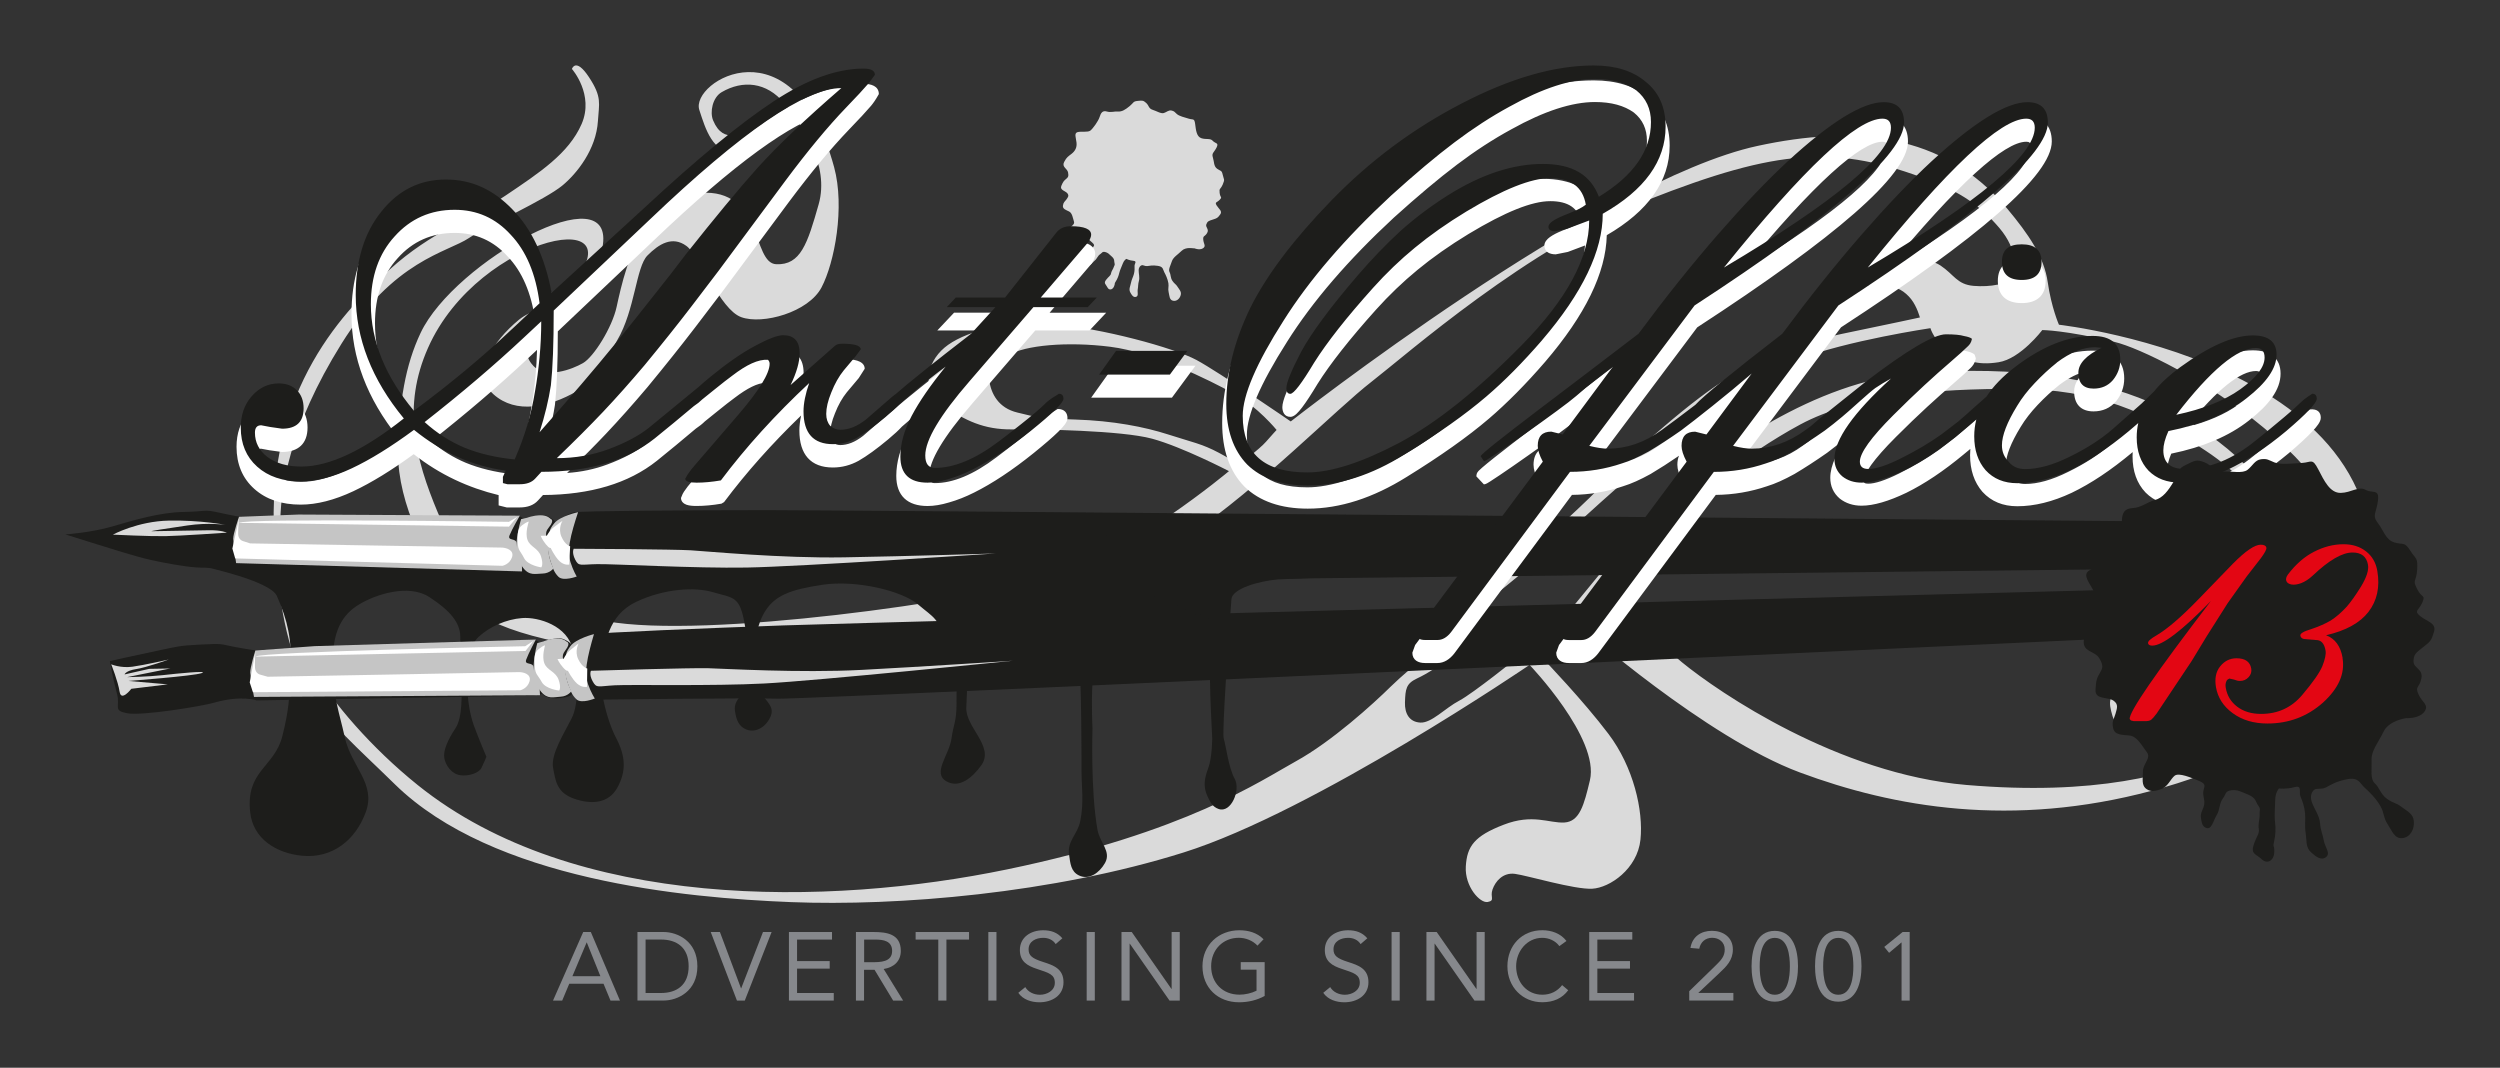 <svg xmlns="http://www.w3.org/2000/svg" viewBox="0 0 541.49 231.27"><rect x="0" y="0" width="541.49" height="231.27" fill="#333333" stroke="none"/><defs><style>      .cls-1, .cls-2, .cls-3, .cls-4, .cls-5 {        fill-rule: evenodd;      }      .cls-1, .cls-6 {        fill: #1d1d1b;      }      .cls-2, .cls-7 {        fill: #fff;      }      .cls-3 {        fill: #e30613;      }      .cls-8 {        fill: #86888c;      }      .cls-4 {        fill: #dadada;      }      .cls-5 {        fill: #c5c5c5;      }    </style></defs><g><g id="Logo"><g><g><g><path class="cls-4" d="M354.06,130.56s2.26,6.35,10.26,12.9c8,6.54,33.87,24.21,61.61,26.56,27.74,2.35,44.25-2.12,56.23-7.29,11.98-5.18,23.18-15.72,27.16-31.41,7.37-29.07-40.62-54.71-51.33-57.27-10.7-2.55-15.64-2.56-15.64-2.56,0,0-4.71,6.23-9.47,6.97-4.75.74-6.98-.33-10.44-2.32-3.47-1.99-4.32-5.06-4.32-5.06,0,0-18.09,2.68-28.69,6.79-10.6,4.11-18.62,10.03-27.39,17.49-10.83,9.21-21.39,18.9-26.62,23.72-5.23,4.82-14.72,12.28-14.72,12.28l12.27,9.68s24.13-30.61,31.48-36.48c7.35-5.87,28.14-22.08,50.58-23.75,22.44-1.67,38.45,1.15,50.47,6.24,12.03,5.1,23.49,13.64,29.13,25.1,5.64,11.46,5.43,21.55-1.93,32.02-7.36,10.46-17.92,15.36-24.16,14.95-6.25-.41-10.08-.95-10.98-4.02s-.99-4.74,2.3-6.1c3.29-1.36,15.14-8.94,16.73-10.71,1.59-1.76,2.1-.41,2.38-4.47.28-4.07.18-5.99-1.25-5.91-1.43.07-5.32-.66-5.32-.66,0,0-1.06-1.42,1.1-1.54,2.17-.11,6.56.69,7.69,4.44,1.14,3.75.22,8.88-2.99,11.67-3.21,2.79-6.6,6.03-4.16,7.38,2.44,1.35,12.8-1.81,15.49-6.05,2.69-4.24,8.54-12.2,5.18-20.92-3.37-8.71-4.2-16.08-16.9-24.56-12.69-8.47-23.97-13.41-41.26-13.45-17.29-.03-34.71,1.32-46.63,7.73-11.92,6.41-25.52,17.39-29.59,21.71-4.07,4.31-7.97,8.12-7.81,11.23.16,3.11,1.53,5.65,1.53,5.65ZM276.51,93.13s-4.12-5.07-9.31-7.91c-5.19-2.84-17.31-8.93-26.71-10.11-9.4-1.19-18.51-.31-22.01,1.8-3.49,2.11-4.66,2.22-4.25,5.31.41,3.09,2.05,6.17,6.15,7.14,4.1.97,4.32,1.25,12.53,1.51,8.21.26,15,1.59,20.13,3.24,5.13,1.66,7.27,1.99,10.98,3.97,3.71,1.98,4.24,2.69,4.24,2.69,0,0,4.61-3.55,5.96-5.1,1.35-1.55,2.28-2.54,2.28-2.54ZM328.98,142.2s-1.48-.86-2.81-2.72c-1.33-1.86-4.22-3.14-4.22-3.14,0,0-4.23,2.15-6.95,4.91-2.72,2.76-5.74,4.6-8.1,5.71-2.36,1.11-2.5,2.3-2.59,5.18-.08,2.36.92,4.25,3.34,4.37,2.43.12,5.37-3.15,8.4-4.74,3.03-1.59,12.93-9.57,12.93-9.57ZM123.86,14.97s.8-2.66,3.7,1.73c2.9,4.39,2.17,5.71,1.95,9.48-.37,6.2-4.58,11.41-7.65,13.96-3.8,3.17-16.31,8.74-20.28,11.41-4.63,3.11-16.31,4.76-27.61,22.89-11.3,18.13-13.46,31.68-13.25,40.31.21,8.64,3.37,23.79,7.33,30.54,3.96,6.76,12.28,16.6,22.44,24.76,33.9,27.23,88.92,26.27,127.63,18.26,38.71-8.01,54.87-19.18,62.6-23.44,7.73-4.26,16.69-12.39,20.54-16.19,3.85-3.81,16.51-14.06,16.51-14.06l-1.52-1.6s24.06-20.72,31.59-28.78c7.53-8.05,21.96-20.32,27.84-23.05,5.88-2.73,12.4-6.63,23.3-8.88,10.9-2.25,16.86-3.55,16.86-3.55,0,0-.62-2.34-1.89-3.96-1.27-1.61-3.27-2.99-5.42-2.63-2.16.36-3.55,1.17-4.67,2.42-1.12,1.24-1.84,1.58-1.65.58.2-1,.44-1.01.44-1.01,0,0,.91-4.35,5.16-6.25,4.25-1.9,9.51-2.38,12.48-.41,2.97,1.97,3.57,4.11,7.19,4.42,3.62.3,7.44-.39,8.3-1.87.86-1.48,1.37-5.85-2.73-10.68-4.11-4.82-8.34-7.68-14.91-10.23-20.34-7.89-33.01-6.94-61.2,4.15-26.01,10.23-52.27,33.51-59.87,39.39s-24.2,22.86-39.51,33.25c-15.31,10.39-20.97,12.61-39.12,18.85-18.15,6.24-56.31,9.62-79.27,7.02-22.96-2.6-34.21-6.11-40.29-12.76-6.08-6.65-12.82-20.18-12.64-31.01.17-10.83,1.56-18.96,4.87-25.94,7.32-15.49,42.67-34.97,39.35-18.37-1.75,8.78-11.82,16.68-13.66,18.45-1.83,1.78-4.08,4.07-1.31,7.03,2.77,2.97,8.44.79,10.79-.56,2.35-1.36,6.31-7.74,7.27-12.14.96-4.4,2.71-12.35,6.33-16.88,3.61-4.54,7.73-7.52,11.79-7.83,13.61-1.04,11.16,15.22,16.46,15.44,5.3.22,6.77-4.47,9.19-12.99,2.42-8.52-3.6-17.24-7.45-21.88-3.85-4.64-9.03-5.05-13.56-2.4-1.97,1.15-2.61,4.29-1.85,6.12,2.27,5.48,6.34,2.29,9.3,3.12,2.96.83.63,3.53-4.4,3.79-5.02.26-6.54-5.05-7.89-9.17-2.03-6.19,20.46-19.82,29.2,12.4,2.35,8.65.1,20.64-2.73,26.03-2.83,5.39-12.76,8.13-17.4,6.44-4.64-1.69-8.85-13.22-11.88-15.43-3.03-2.21-5.93-.44-8.42,2.07-2.49,2.5-2.69,11.83-6.56,18.38-2.79,4.73-4.01,8.28-8.76,11.03-6.08,3.52-13.18,4.99-18,.69-4.82-4.29-.26-11.42,5.43-16.14,2.91-2.42,6.71-2.4,9.84-5.73,18.69-19.96-18.38-13.31-29.49,11.8-5.64,12.74-2.79,23.91,2.13,35.66,4.91,11.75,14.96,19.62,36.51,23.53,21.55,3.91,79.21-4.4,96.24-9.39,17.03-4.99,38.61-23.12,38.61-23.12,0,0-10.11-5.25-16.67-7.03-6.56-1.78-24.36-2.08-30.34-2.01-5.98.07-10.18-1.89-14.94-5.24-4.77-3.35-3.59-9.15.33-12.46,3.93-3.32,12.88-5.96,23.5-5.09,10.62.88,26.15,5.1,31.09,7.76,4.93,2.66,20.41,13.31,20.41,13.31,0,0,66.62-52.25,101.16-59.69,20.59-4.44,40.15-3.05,54.08,13.66,4.52,5.42,7.94,10.36,8.72,15.85.78,5.49,2.43,9.23,2.43,9.23,0,0,83.99,9.41,64.91,67.12-3.8,11.49-14.46,25.71-44.76,33.81-30.3,8.11-55.93,3.62-76.28-3.96-20.35-7.58-47.45-31.55-47.45-31.55l-7.77,7.33s8.36,8.7,13.78,15.88c5.42,7.17,7.59,16.6,6.93,22.9-.66,6.31-6.62,10.43-10.46,10.63-3.84.2-14.08-2.87-16.72-3.22-2.64-.35-4.26,1.66-4.86,3.37-.6,1.71.62,2.39-1.04,2.72-1.66.33-5.01-3.34-4.75-7.7.26-4.36,1.83-6.57,8.17-9.02,6.34-2.46,9.81-.32,13.16-.49,3.35-.18,4.29-3.86,5.55-9.14,2.16-9.11-13.07-25-13.07-25,0,0-46.6,31.74-74.94,40.63-28.33,8.9-61.96,11.66-85.03,10.75-23.07-.92-64.63-4.75-85.84-25.56-16.4-16.09-23.86-19.84-26.04-52.83-2.18-32.99,16.03-50.54,24.99-58.66,8.96-8.13,17.65-11,25.05-15.98,7.4-4.98,13.7-9.12,16.48-15.49,2.78-6.37-2.06-11.9-2.06-11.9Z"></path><path class="cls-1" d="M105.34,163.88s-1.61-3.77-2.69-6.7c-1.08-2.93-1.61-7.21-1.35-10.17.27-2.96.03-6.97,2.43-9.13,2.39-2.16,5.86-3.74,9.36-4.01,3.5-.27,9.93,1.62,11.01,6.97,1.08,5.35,1.35,11.48-.27,14.72s-4.58,7.81-4.04,10.74c.54,2.93.84,5.39,4.58,6.7,3.74,1.31,7.48,1.04,9.36-2.42,1.89-3.47,1.85-6.67-.27-10.71-2.12-4.04-4.01-11.82-3.2-16.1.81-4.28,1.35-10.47,7.51-13.4,6.16-2.93,12.77-3.24,16.6-2.12,4.62,1.35,5.89.77,6.97,7.21,1.08,6.43,2.08,7.7.81,12.36-.7,2.57-3.36,3.52-2.96,6.16.27,1.81.74,3.32,2.43,4.01,2.21.9,4.49-.74,5.35-2.96.95-2.45-1.99-3.63-2.69-6.16-1.71-6.16-.81-12.83,1.35-16.33,2.15-3.5,5.35-4.82,12.59-5.89,7.24-1.08,17.17,1.31,20.64,4.28,3.47,2.96,4.28,2.69,6.43,8.86,2.16,6.16,1.89,8.59,1.89,12.59s-.69,4.58-1.08,7.51c-.48,3.64-4.28,7.57-1.08,9.36,2.81,1.57,5.62-.86,7.51-3.47,2.97-4.11-3.5-8.29-3.23-12.59.27-4.31-.2-12.51,4.88-15.17,5.09-2.66,10.74-3.17,13.67-1.04,2.93,2.12,5.32-.18,5.86,5.47.54,5.66.54,21.48.54,24.68s.56,6.61-.27,10.71c-.59,2.92-2.85,4.29-2.43,7.24.28,1.94.39,3.7,2.16,4.54,2.19,1.05,4.42-.58,5.62-2.69,1.43-2.5-1.11-4.37-1.62-7.21-1.52-8.45-1.08-21.99-1.08-21.99,0,0-1.05-18.52,2.96-21.18,4.01-2.66,12.34-4,17.43,1.09,5.08,5.09,5.06,6.72,5.06,9.92s.48,12.36.48,12.36c0,0-.02,4.2-.83,6.36-.81,2.16-1.23,4.02-.19,6.2.61,1.28,1.06,2.26,2.4,2.74,2.72.97,4.81-4.12,3.5-6.51-1.32-2.39-1.85-6.9-2.39-8.79-.54-1.89,2.53-41.82,2.53-41.82,0,0-.12-2.13-16.45-5.09-16.33-2.96-202.9,6.4-202.9,6.4l-4.2,3.3s14.44,3.05,15.93,6.36c2.34,5.22,3.3,9.64,3.03,15.8-.27,6.16-.43,9.06-1.85,14.63-1.72,6.75-7.96,7.37-6.95,16.46.63,5.68,5.56,8.84,11.25,9.39,6.5.63,11.57-3.35,13.8-9.49,2.23-6.16-3.14-9.76-4.56-16.16-1.31-5.93-2.3-7.59-2.57-15.36-.27-7.78,2.16-11.28,5.63-13.4,3.47-2.12,10.68-4.58,15.25-1.62,4.58,2.96,6.7,5.62,6.7,8.59s.27,8.08.27,10.2.3,7.21-1.31,9.63c-1.62,2.43-2.69,4.82-2.42,6.43.27,1.62,1.58,3.47,3.47,3.74,1.88.27,4.04-.51,4.58-1.58.54-1.08,1.08-2.43,1.08-2.43Z"></path><g><g><g><path class="cls-1" d="M14.17,115.75s5.56-.37,10.26-1.75c4.7-1.39,10.28-3.02,15.26-3.11,4.99-.09,4.41-.61,7.57.1,3.16.71,4.78.95,4.78.95l60.28-.24,1.32.74s3.35-1.4,4.98-.62c1.63.78,1.87,1.58,1.87,1.58,0,0,2.07-2.15,3.91-2.45,1.84-.3,25.57-.45,41.88-.46,16.32-.01,338.62,2.76,338.62,2.76,0,0,6.6-.08,7.68,2.25,1.08,2.32.06,5.76-2.54,6.34-2.6.58-4.97.9-4.97.9,0,0-334.01,3.99-340.36,3.56-6.34-.43-39.26-1.16-39.26-1.16,0,0-3.99.38-4.77-.69l-.79-1.06s.78.83-2.36,1.12c-3.14.28-3.97-1.01-3.97-1.01l-1.84.3-60.03-1.06s-6.29.38-9.21.16c-2.92-.22-6.89-.96-10.05-1.67-3.16-.71-8.72-2.5-12.7-3.73-3.98-1.24-5.56-1.74-5.56-1.74Z"></path><path class="cls-5" d="M125.21,110.93s-.98,2.9-1.48,5.02c-.5,2.12-.74,3.97-.17,5.8.57,1.83,1.36,3.12,1.36,3.12,0,0-2.9,1.09-3.95.07-1.05-1.02-1.35-2.32-1.35-2.32,0,0-1.4-3.39-.9-5.51.5-2.12,0-2.07,1.28-3.71,1.28-1.64,5.22-2.47,5.22-2.47Z"></path><path class="cls-5" d="M112.87,112.45s-.76,2.35-.99,5.01c-.22,2.65.02,3.69,1.4,5.5,1.38,1.82,2.67,1.3,4.24,1.27,1.57-.03,2.36-1.12,2.36-1.12,0,0-1.11-2.05-1.15-4.43-.04-2.38-1.13-2.9.19-4.5,1.32-1.6.31-1.81.31-1.81,0,0-.63-.79-2.2-.77-1.57.03-2.87.55-2.87.55l-1.3.29Z"></path><path class="cls-5" d="M51.77,111.94s-1.28,3.67-1.26,4.74c.02,1.08.63,5.29.63,5.29l61.93,1.8-.03-1.57s-1.13-3.17-1.15-4.47c-.02-1.31-2.04-.47-1.53-1.78.52-1.31,2.23-4.26,2.23-4.26l-47.92-.24-12.89.49Z"></path><path class="cls-2" d="M54.22,117.7s53.23.91,54.27.9c1.04-.02,2.93.49,2.42,2.07-.51,1.58-2.08,1.88-2.08,1.88l-57.89-1.6-.61-2.14,1.46-6.59s-.23,2.12-.21,3.42c.02,1.3,1.06,1.56,1.06,1.56l1.58.51Z"></path><path class="cls-2" d="M110.25,114.07l-58.45-.82c.75-1.05,58.43-.22,58.43-.22l1.82-1.11-1.8,2.14Z"></path><path class="cls-2" d="M121.82,112.83s-1.01,1.59-.21,3.42c.8,1.83,1.88,2.08,1.88,2.08l-.2,3.96s-1.07.25-2.13-.77c-1.05-1.02-1.89-2.85-1.89-2.85,0,0-.23.23-1.05-.79-.82-1.02-1.11-1.83-1.11-1.83l1.34-.02s.52-1.08,1.54-1.87c1.02-.79,1.82-1.34,1.82-1.34Z"></path><path class="cls-4" d="M124.27,118.86c1.08-.02,21.89.12,25.31.33,3.42.21,19.81,1.76,33.2,1.53,13.4-.23,32.89-.84,32.89-.84,0,0-42.61,2.86-53.93,3.05s-28.7-.8-32.38-.74c-3.68.06-3.98.57-4.78-.99-.79-1.56-.31-2.34-.31-2.34Z"></path><path class="cls-2" d="M114.53,113s-.84,2.36-.28,3.92c.56,1.56,2.37,1.8,2.94,3.63.57,1.83.04,2.34.04,2.34,0,0-2.93-.41-3.72-2.01-.8-1.6-1.33-1.59-1.37-3.43-.03-1.84-.09-2.92.97-3.7,1.06-.79,1.41-.76,1.41-.76Z"></path></g><path class="cls-4" d="M24.43,115.81s5.4-2.93,12.19-3.05c6.79-.12,12.19.91,12.19.91,0,0-3.67-.53-8.21.14-4.54.67-8.56,1.27-7.67,1.25.89-.01,9.4-.16,12.24-.21,2.84-.05,3.97.52,3.97.52,0,0-9.99.7-13.35.76-3.36.06-11.35-.33-11.35-.33Z"></path></g><g><g><path class="cls-1" d="M23.79,143.19s5.8-1.32,10.6-2.31c4.36-.9,4.21-1.02,9.2-1.28,4.98-.26,3.99-.08,7.18.51,3.18.6,4.81.79,4.81.79l60.23-2.35,1.34.7s3.3-1.52,4.96-.8c1.65.72,1.93,1.51,1.93,1.51,0,0,2-2.22,3.82-2.58,1.83-.36,25.53-1.34,41.84-1.92,16.31-.59,338.51-9.05,338.51-9.05,0,0,6.6-.3,7.75,1.98,1.16,2.28.26,5.75-2.32,6.43-2.58.67-4.94,1.07-4.94,1.07,0,0-333.67,15.64-340.02,15.44-6.35-.21-39.28.21-39.28.21,0,0-3.97.52-4.79-.52l-.82-1.03s.81.8-2.32,1.2c-3.13.39-4.01-.87-4.01-.87l-1.82.36-60.03,1.03s-3.31-1.2-9.2.48c-2.82.81-15.68,2.9-18.87,2.3-3.18-.6-1.44-1.4-2.2-4.22-1.08-4.02-1.54-7.07-1.54-7.07Z"></path><path class="cls-5" d="M128.65,137.34s-.88,2.93-1.31,5.07c-.43,2.14-.6,3.99.03,5.8.63,1.81,1.47,3.08,1.47,3.08,0,0-2.86,1.19-3.95.21-1.09-.98-1.43-2.27-1.43-2.27,0,0-1.52-3.34-1.1-5.48.43-2.14-.07-2.07,1.15-3.75,1.22-1.68,5.13-2.65,5.13-2.65Z"></path><path class="cls-5" d="M116.38,139.29s-.68,2.38-.81,5.04c-.13,2.66.15,3.68,1.59,5.45,1.44,1.77,2.72,1.2,4.29,1.12,1.57-.08,2.32-1.2,2.32-1.2,0,0-1.18-2.01-1.31-4.39-.12-2.38-1.23-2.86.03-4.5,1.26-1.64.25-1.82.25-1.82,0,0-.66-.77-2.23-.69-1.57.08-2.85.65-2.85.65l-1.29.34Z"></path><path class="cls-5" d="M55.3,140.91s-1.15,3.71-1.1,4.78c.06,1.07.81,5.26.81,5.26l61.95-.37-.08-1.57s-1.24-3.13-1.31-4.43c-.07-1.3-2.06-.39-1.59-1.72.47-1.33,2.08-4.34,2.08-4.34l-47.9,1.43-12.87.95Z"></path><path class="cls-2" d="M57.94,146.58s53.23-.94,54.27-1,2.94.38,2.49,1.98c-.45,1.6-2.01,1.95-2.01,1.95l-57.91.42-.69-2.12,1.23-6.64s-.16,2.12-.09,3.43c.07,1.3,1.12,1.52,1.12,1.52l1.6.45Z"></path><path class="cls-2" d="M113.82,141l-58.45,1.22c.71-1.07,58.39-2.25,58.39-2.25l1.78-1.17-1.73,2.21Z"></path><path class="cls-2" d="M125.34,139.36s-.95,1.63-.09,3.43c.86,1.8,1.95,2.01,1.95,2.01l-.06,3.96s-1.06.28-2.15-.7c-1.09-.98-1.99-2.78-1.99-2.78,0,0-.22.24-1.08-.75-.86-.99-1.17-1.78-1.17-1.78l1.34-.07s.48-1.1,1.48-1.92c.99-.82,1.77-1.4,1.77-1.4Z"></path><path class="cls-4" d="M128,145.29c1.07-.06,21.88-.65,25.31-.56,3.43.09,19.86,1.07,33.23.37,13.38-.7,32.84-1.99,32.84-1.99,0,0-42.48,4.34-53.79,4.93-11.31.59-28.71.2-32.39.39-3.68.19-3.96.71-4.81-.82-.85-1.53-.39-2.32-.39-2.32Z"></path><path class="cls-2" d="M118.06,139.77s-.76,2.39-.14,3.93c.62,1.54,2.43,1.72,3.07,3.53.63,1.81.12,2.34.12,2.34,0,0-2.94-.3-3.79-1.88-.85-1.57-1.39-1.54-1.48-3.38-.1-1.84-.19-2.91.84-3.73,1.03-.82,1.38-.8,1.38-.8Z"></path></g><path class="cls-4" d="M24.1,143.89s2.03.86,4.56.52c2.53-.34,7.89-1.56,7.89-1.56,0,0-4.82,1.73-7.06,2.07-2.24.34-2.52,1.16-2.52,1.16l5.36-1.21,4.55-.08-9.37,1.88s4.55-.08,7.68-.43c3.13-.35,10.21-1.07,8.5-.45-1.7.63-15.87,1.7-15.87,1.7l8.52.74-7.9.96s-2.19,2.88-2.53.64c-.34-2.23-1.82-5.94-1.82-5.94Z"></path></g></g><path class="cls-4" d="M258.56,53.8s-1.7-.37-2.59.5c-.89.87-1.86,1.41-2.15,2.3-.28.9-.81,1.75-.5,2.34.31.59.17,1.23.62,1.89.44.66.75.7,1.09,1.25.41.65.91,1.09.71,1.83-.21.78-.88,1.41-1.67,1.23-.8-.18-.76-1.07-.95-1.87-.18-.73.07-1.19-.05-1.93-.17-.98-.58-1.79-.89-2.38-.31-.59-.19-1.2-1.4-1.38-1.21-.18-1.73-.01-2.28.05-.55.06-.9-.28-1.21-.18-.31.1-.66.44-.66,1.13,0,.69.26,1.52.05,2.28s-.12,1.1-.25,1.8c-.12.65.25,1.46-.38,1.64-.59.17-.95-.43-1.24-.98-.37-.7,0-1.25.15-2.03.15-.77.47-1.3.64-1.93.17-.63.17-1.32.14-1.77-.03-.45.61-1.03-.24-1.1-.85-.07-1.54-.42-1.54-.42,0,0-.49.27-.73.93-.24.65-.66,1.5-.8,2.12-.14.62-.39,1.27-.77,1.86-.38.58-.04.24-.35,1.03-.32.79-1.1.93-1.44.24-.34-.69-.88-.86-.3-1.63.58-.76,1-.9,1.07-1.38.07-.49.48-.99.59-1.37s.31-.45.18-.86c-.13-.41.08-.83-.57-1.42-.65-.59-.86-.87-1.48-1.01-.62-.14-.66.21-1.03.45-.62.41-.67.98-1.25,1.44-.51.41-.99,1.27-1.46.82-.31-.3-.2-.68-.13-1.1.1-.6.6-.75.84-1.31.18-.43.1-.75.31-1.16.21-.41.63-.55-.02-1.14-.65-.59-1.64-1.53-2.16-1.36-.52.17-1.03.84-1.8.81-.55-.01-1-.04-1.33-.49-.44-.57,0-1.15.24-1.83.25-.74,1.28-.99,1.05-1.72-.24-.73-.36-1.83-1.05-2.18-.69-.35-1.44-.53-1.34-1.28.1-.75.41-.85.73-1.3.31-.45.66-.79.25-1.34-.41-.55-1.72-.7-1.33-1.63.39-.93.56-1.1,1.01-1.48.45-.38.62-.57.45-1.44-.17-.87-1.41-1.15-.85-2.25.56-1.1.9-1.21,1.63-1.79.73-.58,1.18-1.33,1.05-2.43-.13-1.1-.54-2,.19-2.24.73-.23,2.23.08,2.79-.33.55-.41,1.74-2.06,2.02-2.95.28-.89.64-1.47,1.56-1.2.92.27,1.61-.06,2.44,0,.83.07,1.56-.39,2.49-1.15.93-.76.72-1.04,1.73-1.14,1-.1,1.21-.16,1.86.43.65.59.51,1.21,1.4,1.49.9.28,1.81.9,2.44.7.62-.2,1.04-.68,1.66-.54.62.14.68.33,1.17.77.49.44,1.7.74,2.62,1.01.92.27,1.16-.15,1.33,1.17.17,1.32.3,2.69,1.33,3.04,1.03.35,1.93-.05,2.48.57.55.63,1.38.36.82,1.46-.56,1.1-1.1,1.19-.8,2.12.3.94.16,1.9.91,2.46.76.56,1,.25,1.23,1.32.23,1.07.52.89,0,2.1-.53,1.2-.8.72-.67,1.82.13,1.11.64.83.02,1.48-.62.66-1.14.46-.66,1.25.49.79,1.31,1.21.75,1.96-.56.76-.66.79-1.6,1.09-.93.3-1.14.37-1.39,1.02-.25.65.68,1.04.16,1.9-.52.86-.9.49-.83,1.42.07.92.69,1.41-.08,1.89-.76.48-1.96-.05-1.96-.05Z"></path><path class="cls-1" d="M265.88,135.48s-.28-4.24,1.11-6.45c1.38-2.21,7.84-3.59,11.15-3.59s42.76-2.21,42.76-2.21l-81.66-7.19,1.66,9.67,24.97,9.77Z"></path><path class="cls-7" d="M488.66,80.36c-3.32,0-8.31,3.79-15.03,12.15,4.58-1.18,8.27-2.79,11.09-4.8,3.51-2.53,4.9-4.59,4.9-6.15,0-1.01-.32-1.2-.96-1.2ZM407.73,30.7c-4.71,0-14.79,8.98-30.45,28,21.4-13.05,31.41-22,31.41-26.92,0-.88-.27-1.08-.96-1.08ZM438.88,30.7c-4.71,0-14.79,8.98-30.45,28,21.4-13.05,31.41-22,31.41-26.92,0-.88-.27-1.08-.96-1.08ZM366.3,96.81c.27-.04.55-.06.85-.06l2.09.5,5-6.74c-2.94,2.4-5.86,4.71-7.94,6.31ZM451.89,80.44c-1.79.39-3.73,1.34-5.85,2.93-1.6,1.28-3.16,2.72-4.68,4.32-1.51,1.6-2.74,3.19-3.68,4.75-2.19,3.57-3.19,6.26-3.19,8.13,0,1.16.44,2.16,1.25,2.97.62.81,1.57,1.29,2.89,1.29,2.68,0,5.77-.85,9.3-2.61,3.62-1.77,6.67-3.74,9.13-5.88l6.25-5.51c.31-.27,1.42-1.37,2.64-2.58,1.51-1.86,3.43-3.63,5.76-5.33,6.33-4.61,11.76-7.04,16.22-7.04,3.74,0,6.03,1.62,6.03,5.05s-2.47,6.75-6.84,10.14c-4.3,3.39-9.92,5.77-16.84,7.19-.58,1.39-.85,2.51-.85,3.39,0,2.1,1.04,3.16,3.78,3.16,4.98,0,9.95-1.98,14.9-6.06,2.04-1.63,4.08-3.31,6.12-5.02,1.45-1.21,2.57-2.21,3.37-3.01.54-.54,1.21-1.06,1.98-1.58.18-.1.37-.22.69-.46,1.77-.18,2.4.68,2.4,1.81,0,.52-.29,1.03-.57,1.44-.31.46-.76.99-1.33,1.59-1.13,1.2-2.82,2.75-5.04,4.64-4.46,3.71-8.73,6.54-12.82,8.46-3.99,1.91-7.56,2.91-10.68,2.91s-5.59-.93-7.5-2.84c-1.91-2-2.83-4.65-2.83-7.85l.03-.92c-4.74,3.96-9.07,6.83-13.23,8.83-4.09,1.92-8.03,2.9-11.78,2.9-3.08,0-5.62-1.03-7.53-3.12-1.8-2.07-2.68-4.75-2.68-7.94,0-.46.02-.91.06-1.36l-1.43,1.18c-4.37,3.63-8.52,6.41-12.44,8.33-3.81,1.82-7.06,2.79-9.7,2.79-1.81,0-3.41-.51-4.73-1.55-1.35-1.16-2.04-2.68-2.04-4.49,0-2.67,1.48-5.83,4.31-9.44l-1.19,1.01c-1.45,1.2-2.54,2.07-3.8,3.01-2.47,1.73-4.84,3.27-7.07,4.59-2.24,1.24-4.22,2.13-5.94,2.65-3.55,1.21-7.25,1.84-11.11,1.88l-25.49,34.35c-1,1.27-2.22,2.07-3.65,2.07h-2.7c-1.44,0-2.72-.61-2.72-2.24l.6-1.66,26.59-35.7c-.6-1.24-.95-2.36-.95-3.34,0-.75.12-1.41.36-1.96-2.14,1.47-4.2,2.79-6.15,3.95-2.24,1.24-4.22,2.13-5.94,2.65-3.55,1.21-7.25,1.84-11.1,1.88l-25.49,34.35c-1,1.27-2.22,2.07-3.65,2.07h-2.7c-1.44,0-2.73-.61-2.73-2.24l.6-1.66,26.6-35.7c-.6-1.24-.95-2.36-.95-3.34,0-2.5,1.34-3.95,3.82-3.95l2.09.5,6.74-9.09c-.97.79-1.92,1.59-2.85,2.41-1.48,1.31-6.37,4.88-10.92,8.08-2.29,1.62-4.5,3.15-6.18,4.28l-2.08,1.37-.66.4c-.37.21-.63.24-.72.24l-1.62-1.72c0-.4.07-.78.49-1.21l.75-.69c.61-.53,1.5-1.26,2.62-2.15,2.2-1.75,5.27-4.11,8.74-6.76,6.9-5.26,15.39-11.65,21.84-16.62,5.88-7.91,11.59-15.05,17.14-21.41,5.57-6.39,10.62-11.69,15.15-15.89,9.28-8.55,16.47-13.11,21.45-13.11,3.43,0,5.3,1.87,5.3,5.3,0,7.3-15.75,20.78-45.65,40.26l-21.89,29.19c1,.2,1.84.29,2.52.29,3.88,0,7.58-1.27,11.13-3.88,1.57-1.14,4.44-3.27,7.2-5.39,1.91-2.05,8.22-7.2,18.8-15.37,5.88-7.91,11.59-15.05,17.14-21.41,5.57-6.39,10.62-11.69,15.15-15.89,9.28-8.55,16.47-13.11,21.45-13.11,3.43,0,5.3,1.87,5.3,5.3,0,7.3-15.75,20.78-45.65,40.26l-21.89,29.19c1,.2,1.84.29,2.52.29,3.88,0,7.58-1.27,11.13-3.88l1.11-.81,1.76-1.52,10.1-8.08c8.88-6.78,14.97-10.49,17.96-10.49,1.75,0,3.13.12,4.08.38.87.16,1.72.39,2.18.85l.25.79c-.21,1.1-.71,1.66-1.1,2.05-.74.75-2.03,1.91-3.85,3.48-1.71,1.47-3.58,3.14-5.62,5.01-2.04,1.87-4.27,4.03-6.72,6.47-4.92,4.92-6.98,7.99-6.98,9.43,0,.46.09.71.96.71,1.42,0,3.63-.69,6.72-2.23,1.62-.81,3.11-1.62,4.48-2.43,1.37-.81,2.73-1.68,4.09-2.65l3.65-2.8c1.05-.89,2.1-1.81,3.15-2.79l2.82-2.49c1.52-2.29,3.63-4.46,6.31-6.5,5.98-4.57,11.77-6.93,17.34-6.93,4.36,0,6.89,1.99,6.89,6.03,0,1.84-.61,3.52-1.8,4.98-1.24,1.43-2.89,2.15-4.85,2.15-2.73,0-4.2-1.57-4.2-4.32,0-1.69.96-3.16,2.62-4.44ZM114.04,77.92c-6.17,5.77-13.06,11.66-20.68,17.66,2.33,1.97,4.84,3.53,7.54,4.66,2.93,1.2,6.27,2.02,10.02,2.45,1.96-4.57,3.32-9.21,4.09-13.92.41-2.27.73-4.7.97-7.29.18-1.9.29-3.8.34-5.7l-2.29,2.14ZM115.93,69.46c-.84-6.03-2.85-10.64-5.96-13.9-3.11-3.42-6.92-5.11-11.49-5.11-4.98,0-9.08,1.82-12.34,5.47-3.26,3.57-4.92,8.25-4.92,14.13,0,7.45,2.83,14.73,8.58,21.84,7.63-5.7,14.45-11.4,20.46-17.09l5.68-5.33ZM125.27,86.75c2.45-2.86,4.94-5.84,7.47-8.93,2.53-3.1,5.43-6.74,8.7-10.91,2.04-2.53,4.17-5.27,6.37-8.2,6.31-7.95,11.48-14.18,15.49-18.69,4.02-4.47,9.41-9.66,16.15-15.58-7.75,1.86-20.35,10.93-37.94,27.72l-20.69,19.61c0,6.97-.22,12.28-.62,15.92-.32,2.08-.78,4.25-1.37,6.5,2.19-2.5,4.34-4.98,6.44-7.44ZM165.77,82.91c-1.71.08-3.86,1.13-6.68,3.28-.89.65-2.2,1.67-3.9,3.05-1.13.89-1.96,1.56-2.53,2.04-.54.54-1.18,1.04-1.95,1.56-2.87,2.41-5.83,4.89-8.41,6.95-6.17,4.92-14.43,7.37-24.69,7.43l-1.08,1.18c-.96,1.06-2.33,1.51-3.97,1.51h-2.81l-1.75-.44v-2.23c-6.5-1.58-12.7-4.39-18.39-8.87-4.8,3.5-9.16,6.18-13.09,8.03-4.09,1.92-7.9,2.9-11.41,2.9-4.09,0-7.46-1.11-10.03-3.41-2.58-2.31-3.85-5.38-3.85-9.12,0-2.88.83-5.35,2.55-7.33,1.78-2.05,3.98-3.12,6.55-3.12,1.82,0,3.37.55,4.55,1.73,1.18,1.18,1.73,2.73,1.73,4.55,0,3.48-1.99,5.3-5.54,5.3l-2.72-.38-1.89-.35c-.23.08-.39.28-.39.71,0,1.83.75,3.34,2.35,4.57,1.69,1.24,3.93,1.91,6.82,1.91,5.59,0,12.55-3.14,20.94-9.68-6.68-8.35-10.05-17.22-10.05-26.59,0-7.59,1.87-13.8,5.71-18.58,3.84-4.86,8.74-7.32,14.67-7.32s10.79,2.28,15.11,6.77c4.04,4.12,6.81,9.78,8.38,16.93l19.08-17.46c11.38-10.56,20.69-18.24,27.95-23.02,7.27-4.79,13.94-7.26,19.98-7.26,1.59,0,3.34.45,3.34,2.23-.75,1.35-1.26,2.02-1.68,2.53-.9,1.07-2.51,2.8-4.82,5.2-3.89,4.05-8.24,9.29-13.05,15.73l-14.47,19.5-5.89,7.73c-2.95,3.85-6.35,8.11-10.2,12.78-3.12,3.69-6.12,7.06-8.99,10.1-2.45,2.59-5.26,5.42-8.43,8.49,3.06-.2,5.96-.81,8.7-1.83,3.46-1.29,6.22-2.75,8.34-4.4l6.11-5.01c.39-.34,2.69-2.23,4.72-3.87.74-.67,1.61-1.42,2.66-2.27,3.62-2.96,6.86-5.21,9.71-6.71,2.84-1.54,5.07-2.44,6.55-2.44,2.94,0,4.44,1.79,4.44,4.81,0,1.14-.22,2.38-.63,3.73l6.74-5.96c.57-.56,1.36-.73,2.2-.73,1.37,0,2.49.1,3.29.35.74.23,1.64.72,1.64,1.76l-1.29,2.02-2.59,3.08c-.99,1.23-1.85,2.73-2.56,4.55-.71,1.74-1.04,3.18-1.04,4.33,0,.9.2,1.49.6,1.95.5.44.99.6,1.58.6,1.54,0,3.18-.61,4.96-2l4.64-4.03c.68-.61,1.21-1.05,1.68-1.39,3.05-2.67,8.53-7.05,16.47-13.18l3.87-4.23h-10.59l3.63-3.85h10.62s10.76-13.63,10.76-13.63c.93-1.24,2.26-1.82,3.89-1.82,1.5,0,2.75.15,3.65.53.94.39,1.65,1.11,1.65,2.2,0,.67-.32,1.37-.75,2.06l-9.13,10.67h12.26s-3.62,3.85-3.62,3.85h-11.75l-13.59,15.76c-6.42,7.41-9.35,12.52-9.35,15.49,0,1.54.5,1.81,1.2,1.81,3.9,0,8.33-1.8,13.32-5.58,1.63-1.22,3.26-2.49,4.89-3.79,2.37-1.88,4.01-3.28,4.95-4.22.63-.63,1.38-1.2,2.25-1.72l1.19-.75c1.49,0,2.12.86,2.12,1.99,0,.53-.33,1.04-.61,1.42-.33.44-.8.96-1.4,1.54-1.18,1.16-2.95,2.69-5.31,4.6-4.61,3.71-8.92,6.57-12.91,8.56-1.85.93-3.65,1.64-5.42,2.14-1.69.51-3.25.77-4.66.77-4.37,0-6.77-2.24-6.77-6.52,0-2.96.87-6.04,2.55-9.24.89-1.69,2.01-3.49,3.35-5.42-.88.72-1.75,1.45-2.6,2.2l-2.08,1.79c-.68.75-1.68,1.67-2.98,2.76-2.47,2.06-4.61,3.61-6.39,4.63-1.76.97-3.63,1.46-5.58,1.46-4.83,0-7.26-2.86-7.26-8,0-1,.13-2.09.38-3.27-6.35,6.13-11.91,12.38-16.69,18.76l-.56.34c-1.94.34-3.74.5-5.43.5-.84,0-1.58-.07-2.13-.26-.54-.19-1.21-.63-1.21-1.48.28-.76.46-1.08.64-1.35.51-.77,1.11-1.53,1.79-2.3l9.07-10.54c4.73-5.47,6.77-8.97,6.77-10.7ZM258.93,79.22l-5.1,6.92h-17.49l4.94-6.92h17.65ZM334.5,53.24c0-.82.59-1.44,1.19-1.88.64-.47,1.55-.94,2.68-1.4,1.22-.48,2.17-.88,2.9-1.21.52-.26.92-.49,1.24-.69-.7-2.98-2.81-4.49-6.74-4.49s-9.68,2.28-17.69,7.11c-4.13,2.51-7.81,5.1-11.05,7.77-3.15,2.59-6.15,5.46-8.98,8.61-2.85,3.17-5.33,6.1-7.45,8.79-2.1,2.67-3.84,5.09-5.21,7.27-1.37,2.28-2.49,3.99-3.36,5.13-.44.58-.85,1.05-1.21,1.38-.3.28-.78.66-1.33.66-1.32,0-1.74-1.12-1.74-2.11,0-1.41,1.21-4.25,3.29-8.26,2.25-4.18,6.4-9.76,12.37-16.72,3.05-3.54,6.14-6.76,9.27-9.64,3.23-2.9,6.75-5.55,10.55-7.95,7.29-4.56,14.28-6.88,20.95-6.88,6.12,0,10.41,2.19,12.55,6.7,6.78-4.36,9.99-9.33,9.99-14.89,0-2.61-.93-4.62-2.84-6.17-2.1-1.5-4.87-2.27-8.42-2.27-4.94,0-10.96,1.93-18.09,5.9-3.89,2.11-7.82,4.66-11.79,7.66-3.99,3.01-8.54,6.84-13.67,11.47-9.93,9.2-17.64,18.17-23.15,26.92-5.89,9.25-8.69,15.92-8.69,20.13,0,7.58,4.15,11.38,13.1,11.38,4.94,0,11.4-2.04,19.45-6.27,7.99-4.27,16.78-11.28,26.39-21.05,9.14-9.29,13.81-17.64,14.3-25.07l-3.73,1.4-2.61.52c-1.2,0-2.44-.43-2.44-1.87ZM322.47,90.7c-4.54,3.88-10.47,8.08-17.77,12.59-7.3,4.56-14.45,6.88-21.44,6.88-5.8,0-10.43-1.56-13.74-4.79-3.23-3.32-4.8-7.95-4.8-13.75,0-6.86,1.76-13.9,5.24-21.11,3.57-7.23,9.53-15.11,17.82-23.65,8.4-8.65,17.88-15.7,28.43-21.14,10.63-5.52,20.29-8.32,28.98-8.32,4.89,0,8.86,1.22,11.84,3.76,3.1,2.48,4.61,5.98,4.61,10.37,0,7.75-4.68,14.21-13.62,19.4-.18,8.19-4.71,17.34-13.33,27.41-4.19,4.85-8.27,8.97-12.23,12.36ZM443.08,60.84c0,3.18-1.9,4.81-5.18,4.81s-5.18-1.63-5.18-4.81,1.93-4.69,5.18-4.69,5.17,1.56,5.18,4.69Z"></path><path class="cls-6" d="M490.5,77.45c0-1.39-.61-2.08-1.84-2.08-4.08,0-9.85,4.82-17.29,14.47,5.8-1.23,10.42-3.06,13.86-5.52,3.52-2.53,5.27-4.82,5.27-6.87ZM409.57,27.66c0-1.31-.61-1.96-1.84-1.96-5.56,0-17,10.75-34.33,32.25,24.12-14.31,36.17-24.4,36.17-30.29ZM440.72,27.66c0-1.31-.61-1.96-1.84-1.96-5.56,0-17,10.75-34.33,32.25,24.12-14.31,36.17-24.4,36.17-30.29ZM445.5,78.55c-1.64,1.31-3.23,2.78-4.78,4.42-1.55,1.63-2.82,3.27-3.8,4.91-2.21,3.59-3.31,6.45-3.31,8.58,0,1.39.49,2.57,1.47,3.55.82,1.06,2,1.59,3.56,1.59,2.86,0,6.09-.9,9.69-2.7,3.68-1.8,6.79-3.8,9.32-6.01l6.25-5.52c.31-.28,1.44-1.39,2.68-2.61,1.46-1.81,3.35-3.56,5.66-5.24,6.3-4.58,11.53-6.87,15.7-6.87,3.43,0,5.15,1.39,5.15,4.17,0,2.94-2.17,6.09-6.5,9.44-4.25,3.35-9.89,5.72-16.92,7.11-.74,1.64-1.1,3.02-1.1,4.17,0,2.7,1.56,4.04,4.66,4.04,5.23,0,10.39-2.08,15.45-6.25,2.05-1.63,4.09-3.31,6.13-5.03,1.47-1.23,2.62-2.25,3.43-3.06.49-.49,1.1-.98,1.84-1.47.17-.08.41-.25.74-.49.66,0,.98.37.98,1.1,0,.9-2.21,3.23-6.62,6.99-4.42,3.68-8.63,6.46-12.63,8.34-3.93,1.88-7.36,2.82-10.3,2.82s-5.15-.86-6.87-2.57c-1.72-1.8-2.58-4.21-2.58-7.23,0-1.05.11-2.09.34-3.1l-2.05,1.75c-4.42,3.68-8.67,6.5-12.75,8.46-4,1.88-7.81,2.82-11.4,2.82-2.86,0-5.15-.94-6.87-2.82-1.64-1.88-2.46-4.33-2.46-7.36,0-1.23.15-2.43.45-3.61-.91.8-1.99,1.71-3.26,2.75-4.33,3.6-8.42,6.34-12.26,8.22-3.76,1.8-6.87,2.7-9.32,2.7-1.64,0-3.02-.45-4.17-1.35-1.15-.98-1.72-2.25-1.72-3.8,0-4.17,4.09-9.97,12.26-17.41-1.31.73-2.45,1.43-3.43,2.08-.98.65-6,5.31-7.15,6.21-1.43,1.19-2.52,2.06-3.77,2.99-2.45,1.72-4.78,3.23-6.99,4.54-2.21,1.23-4.13,2.08-5.76,2.57-3.6,1.23-7.36,1.84-11.28,1.84l-25.75,34.7c-.9,1.15-1.88,1.72-2.94,1.72h-2.7c-1.23,0-1.84-.45-1.84-1.35l.49-1.23,26.85-36.05c-.74-1.39-1.1-2.53-1.1-3.43,0-2.04.98-3.07,2.94-3.07l2.45.61,9.8-13.21c-5.19,4.49-12.39,10.17-15.32,12.35-2.45,1.72-4.78,3.23-6.99,4.54-2.21,1.23-4.13,2.08-5.76,2.57-3.6,1.23-7.36,1.84-11.28,1.84l-25.75,34.7c-.9,1.15-1.88,1.72-2.94,1.72h-2.7c-1.23,0-1.84-.45-1.84-1.35l.49-1.23,26.85-36.05c-.74-1.39-1.1-2.53-1.1-3.43,0-2.04.98-3.07,2.94-3.07l2.45.61,10.91-14.71c-.9.65-2.12,1.59-3.68,2.82-1.47,1.15-2.9,2.33-4.29,3.56-2.86,2.53-19.39,14.15-19.96,14.15l-.74-1.1c0-.82,21.27-16.56,34.19-26.53,5.89-7.93,11.61-15.08,17.17-21.46,5.56-6.38,10.59-11.65,15.08-15.82,9.32-8.58,16.27-12.88,20.85-12.88,2.94,0,4.42,1.47,4.42,4.42,0,6.7-15.12,19.9-45.37,39.61l-22.81,30.41c1.63.41,2.98.61,4.04.61,4.09,0,7.97-1.35,11.65-4.04,1.59-1.15,4.49-3.31,7.28-5.45,1.79-1.95,8.07-7.08,18.84-15.4,5.89-7.93,11.61-15.08,17.17-21.46,5.56-6.38,10.59-11.65,15.08-15.82,9.32-8.58,16.27-12.88,20.85-12.88,2.94,0,4.42,1.47,4.42,4.42,0,6.7-15.12,19.9-45.37,39.61l-22.81,30.41c1.63.41,2.98.61,4.04.61,4.09,0,7.97-1.35,11.65-4.04l1.11-.81,1.81-1.56,10.08-8.06c8.99-6.87,14.8-10.3,17.41-10.3,1.8,0,3.11.12,3.92.37.9.16,1.47.37,1.72.61-.16.86-.53,1.27-.86,1.59-.74.74-2,1.88-3.8,3.43-1.72,1.47-3.6,3.15-5.64,5.03-2.05,1.88-4.29,4.05-6.75,6.5-4.82,4.82-7.23,8.18-7.23,10.05,0,1.06.61,1.59,1.84,1.59,1.64,0,4.01-.77,7.11-2.33,1.63-.82,3.15-1.64,4.54-2.46,1.39-.82,2.78-1.72,4.17-2.7l3.68-2.82c1.06-.9,2.13-1.84,3.19-2.82l2.9-2.56c1.46-2.23,3.51-4.36,6.17-6.39,5.89-4.49,11.49-6.74,16.8-6.74,4.01,0,6.01,1.72,6.01,5.15,0,1.64-.53,3.11-1.6,4.42-1.06,1.23-2.45,1.84-4.17,1.84-2.21,0-3.31-1.15-3.31-3.44,0-1.96,1.68-3.76,5.03-5.4l-1.47-.12c-2.53,0-5.27,1.1-8.22,3.31ZM117.23,69.6l-3.8,3.55c-6.38,5.97-13.53,12.06-21.46,18.27,2.62,2.37,5.48,4.21,8.58,5.52,3.19,1.31,6.83,2.17,10.92,2.57,2.13-4.82,3.6-9.73,4.41-14.72.41-2.29.74-4.74.98-7.36.25-2.62.37-5.23.37-7.85ZM110.86,71.32l6.01-5.64c-.82-6.38-2.9-11.32-6.25-14.84-3.27-3.6-7.32-5.4-12.14-5.4-5.23,0-9.56,1.92-13,5.76-3.44,3.76-5.15,8.67-5.15,14.71,0,7.93,3.11,15.62,9.32,23.06,7.93-5.89,15-11.77,21.21-17.66ZM116.86,93.63c3.11-3.51,6.13-6.99,9.08-10.43,2.45-2.86,4.95-5.84,7.48-8.95,2.53-3.11,5.44-6.74,8.71-10.91,2.04-2.53,4.17-5.27,6.38-8.21,6.29-7.93,11.44-14.15,15.45-18.64,4.42-4.9,10.51-10.71,18.27-17.41-7.77,0-21.54,9.44-41.33,28.32l-20.97,19.86c0,7.11-.21,12.51-.61,16.19-.49,3.19-1.31,6.58-2.46,10.18ZM193.81,85.52c3.05-2.67,8.56-7.08,16.52-13.22l5.27-5.77h-10.54l1.96-2.08h10.67l11.04-13.98c.74-.98,1.8-1.47,3.19-1.47,2.94,0,4.42.61,4.42,1.84,0,.41-.21.94-.61,1.59l-10.3,12.01h12.14l-1.96,2.08h-11.77l-13.86,16.07c-6.38,7.36-9.57,12.71-9.57,16.06,0,1.8.7,2.7,2.09,2.7,4.17,0,8.79-1.92,13.86-5.76,1.63-1.23,3.27-2.49,4.91-3.8,2.37-1.88,4.05-3.31,5.03-4.29.57-.57,1.27-1.1,2.08-1.6l.98-.61c.66,0,.98.37.98,1.1,0,.82-2.33,3.11-6.99,6.87-4.58,3.68-8.83,6.5-12.75,8.46-1.8.9-3.55,1.59-5.27,2.08-1.64.49-3.11.74-4.42.74-3.92,0-5.89-1.88-5.89-5.64,0-2.78.82-5.72,2.45-8.83,1.64-3.11,4.09-6.66,7.36-10.67-.9.65-2.13,1.59-3.68,2.82-1.47,1.15-2.9,2.33-4.29,3.56-.79.7-1.49,1.3-2.11,1.81-.63.71-1.61,1.61-2.93,2.72-2.45,2.04-4.54,3.56-6.25,4.54-1.63.9-3.35,1.35-5.15,1.35-4.25,0-6.38-2.37-6.38-7.11,0-1.72.41-3.76,1.23-6.13-7.36,6.87-13.73,13.9-19.13,21.09-1.88.32-3.64.49-5.27.49s-2.45-.29-2.45-.86c.17-.33.33-.61.49-.86.49-.74,1.06-1.47,1.72-2.21l9.08-10.55c4.66-5.39,6.99-9.16,6.99-11.28,0-.33-.12-.61-.37-.86-2.12-.12-4.62,1.06-7.72,3.44-.9.65-2.21,1.68-3.92,3.06-1.15.9-2,1.59-2.58,2.08-.49.49-1.1.98-1.84,1.47-2.9,2.43-5.88,4.92-8.47,6.99-6.05,4.82-14.22,7.23-24.53,7.23l-1.35,1.47c-.74.81-1.84,1.22-3.31,1.22h-2.7l-.98-.25v-1.35l.61-1.35c-7.2-.98-13.82-3.92-19.87-8.83-4.99,3.68-9.48,6.46-13.49,8.34-4,1.88-7.69,2.82-11.04,2.82-3.92,0-7.07-1.06-9.44-3.19-2.37-2.12-3.55-4.95-3.55-8.46,0-2.7.77-4.95,2.33-6.75,1.63-1.88,3.6-2.82,5.89-2.82,1.64,0,2.94.49,3.92,1.47.98.98,1.47,2.29,1.47,3.92,0,2.94-1.55,4.42-4.66,4.42l-2.57-.37-1.96-.37c-.9,0-1.35.53-1.35,1.59,0,2.13.9,3.88,2.7,5.27,1.88,1.39,4.33,2.08,7.36,2.08,6.05,0,13.45-3.48,22.19-10.42-6.95-8.42-10.42-17.33-10.42-26.73,0-7.44,1.84-13.45,5.52-18.03,3.68-4.66,8.34-6.99,13.98-6.99s10.3,2.17,14.47,6.5c4.17,4.25,6.99,10.26,8.46,18.03l20.23-18.52c11.36-10.55,20.64-18.19,27.84-22.93,7.19-4.74,13.69-7.11,19.5-7.11,1.63,0,2.45.45,2.45,1.35-.57.82-1.06,1.47-1.47,1.96-.9,1.06-2.49,2.78-4.78,5.15-3.93,4.09-8.3,9.36-13.12,15.82l-14.47,19.5-5.89,7.73c-2.94,3.84-6.33,8.09-10.17,12.75-3.11,3.68-6.09,7.03-8.95,10.06-2.86,3.02-6.21,6.38-10.05,10.06,4,0,7.77-.66,11.28-1.97,3.51-1.31,6.38-2.82,8.58-4.54l6.13-5.03c.39-.34,2.7-2.24,4.72-3.88.73-.66,1.61-1.42,2.64-2.26,3.6-2.94,6.79-5.15,9.56-6.62,2.86-1.55,4.91-2.33,6.13-2.33,2.37,0,3.56,1.31,3.56,3.92,0,1.88-.66,4.17-1.96,6.87l9.56-8.46c.33-.32.86-.49,1.59-.49,2.7,0,4.05.41,4.05,1.23l-1.1,1.47-2.58,3.07c-1.06,1.31-1.96,2.9-2.7,4.78-.74,1.8-1.1,3.35-1.1,4.66,0,1.06.29,1.92.86,2.57.65.57,1.39.86,2.21.86,1.8,0,3.64-.74,5.52-2.21l4.66-4.05c.65-.59,1.2-1.04,1.64-1.37ZM241.74,75.99h15.45l-3.8,5.15h-15.33l3.68-5.15ZM336.86,50.1c-.98,0-1.47-.33-1.47-.98,0-.74,1.1-1.55,3.31-2.45,1.23-.49,2.21-.9,2.94-1.23.82-.41,1.43-.77,1.84-1.1-.65-3.84-3.23-5.76-7.72-5.76-4.09,0-10.14,2.41-18.15,7.23-4.17,2.53-7.89,5.15-11.16,7.85-3.19,2.62-6.21,5.52-9.07,8.71-2.86,3.19-5.36,6.13-7.48,8.83-2.12,2.7-3.88,5.15-5.27,7.36-2.7,4.5-4.41,6.74-5.15,6.74-.57,0-.86-.41-.86-1.23,0-1.15,1.06-3.76,3.19-7.85,2.21-4.09,6.29-9.61,12.26-16.56,3.02-3.51,6.09-6.7,9.19-9.56,3.19-2.86,6.66-5.48,10.43-7.85,7.19-4.5,14.02-6.74,20.48-6.74s10.34,2.37,12.14,7.11c7.52-4.58,11.28-9.97,11.28-16.19,0-2.86-1.06-5.15-3.19-6.87-2.29-1.64-5.27-2.46-8.95-2.46-5.15,0-11.32,2-18.52,6.01-3.92,2.13-7.89,4.7-11.9,7.73-4.01,3.02-8.58,6.87-13.73,11.53-9.97,9.24-17.74,18.27-23.3,27.1-5.89,9.24-8.83,16.1-8.83,20.6,0,8.18,4.66,12.26,13.98,12.26,5.15,0,11.77-2.13,19.86-6.38,8.1-4.33,16.96-11.4,26.61-21.21,9.73-9.89,14.59-18.88,14.59-26.98l-4.91,1.84-2.45.49ZM334.04,73.65c-4.17,4.82-8.21,8.91-12.14,12.26-4.5,3.85-10.38,8.01-17.66,12.51-7.19,4.5-14.18,6.74-20.97,6.74-5.64,0-10.01-1.51-13.12-4.53-3.02-3.11-4.54-7.48-4.54-13.12,0-6.7,1.72-13.61,5.15-20.72,3.52-7.11,9.4-14.92,17.66-23.42,8.34-8.58,17.74-15.57,28.2-20.97,10.55-5.48,20.07-8.22,28.57-8.22,4.74,0,8.5,1.18,11.28,3.55,2.86,2.29,4.29,5.52,4.29,9.69,0,7.44-4.54,13.74-13.61,18.88,0,8.01-4.37,17.13-13.12,27.35ZM437.9,52.92c2.86,0,4.29,1.27,4.29,3.8,0,2.61-1.43,3.92-4.29,3.92s-4.29-1.31-4.29-3.92,1.43-3.8,4.29-3.8Z"></path></g><path class="cls-1" d="M521.11,155.56s-3.66.5-4.82,2.88-2.71,4.18-2.62,6.17c.09,1.99-.34,4.09.7,5.05,1.04.96,1.24,2.34,2.61,3.34,1.37,1,2.01.86,3.1,1.71,1.29,1,2.62,1.52,2.75,3.15.15,1.71-.73,3.46-2.44,3.67-1.73.22-2.3-1.6-3.26-3.05-.89-1.33-.72-2.43-1.51-3.83-1.05-1.83-2.47-3.15-3.51-4.11-1.04-.96-1.25-2.26-3.8-1.75-2.54.52-3.46,1.23-4.51,1.76-1.06.53-2,.09-2.54.51-.55.43-.99,1.37-.5,2.75.49,1.38,1.64,2.85,1.76,4.52.12,1.67.57,2.29.82,3.78.23,1.38,1.56,2.74.43,3.57-1.05.77-2.21-.17-3.18-1.05-1.25-1.14-.93-2.49-1.19-4.16-.26-1.66-.01-2.94-.13-4.32-.12-1.38-.61-2.76-1-3.64-.39-.88.47-2.5-1.28-2.02-1.76.49-3.39.29-3.39.29,0,0-.77.9-.79,2.38-.02,1.49-.22,3.49-.05,4.83.17,1.34.15,2.83-.2,4.28-.34,1.45.1.51.04,2.32-.06,1.81-1.52,2.67-2.71,1.53-1.18-1.14-2.39-1.08-1.78-3.03.61-1.95,1.34-2.52,1.14-3.54-.21-1.01.25-2.33.18-3.16-.06-.83.3-1.12-.27-1.85-.57-.73-.45-1.71-2.19-2.42-1.73-.71-2.34-1.11-3.69-.95-1.35.17-1.17.91-1.73,1.65-.96,1.26-.63,2.44-1.46,3.79-.72,1.18-1.05,3.25-2.31,2.69-.85-.37-.9-1.21-1.06-2.11-.23-1.27.67-1.94.73-3.22.05-1-.34-1.57-.22-2.55.12-.98.85-1.55-.88-2.26-1.73-.71-4.4-1.86-5.32-1.15-.92.72-1.45,2.42-3.01,2.94-1.12.37-2.03.64-3.02,0-1.28-.83-.82-2.3-.85-3.83-.03-1.67,1.85-2.92.85-4.2-1-1.28-2.06-3.4-3.69-3.6s-3.26-.03-3.61-1.6c-.34-1.57.21-2,.51-3.12.3-1.12.75-2.06-.48-2.87-1.22-.81-3.95-.15-3.85-2.29.1-2.14.32-2.61.95-3.69.63-1.08.81-1.59-.15-3.2s-3.65-1.27-3.33-3.88c.32-2.61.92-3.07,1.95-4.76,1.03-1.69,1.38-3.51.32-5.63-1.06-2.11-2.53-3.62-1.25-4.62,1.28-1,4.52-1.47,5.33-2.69.81-1.23,1.98-5.38,1.9-7.38-.09-2,.21-3.41,2.25-3.53,2.04-.12,3.18-1.31,4.89-1.76,1.71-.45,2.84-1.93,4.15-4.12,1.3-2.2.69-2.6,2.62-3.52,1.93-.92,2.3-1.21,4.03-.5,1.73.71,1.9,2.05,3.89,1.97,2-.09,4.28.49,5.38-.37,1.1-.86,1.58-2.12,2.93-2.29,1.34-.17,1.59.16,2.89.69,1.3.53,3.94.23,5.98.11,2.04-.12,2.21-1.13,3.51,1.38,1.3,2.52,2.55,5.15,4.87,5.11,2.32-.05,3.83-1.52,5.38-.67,1.55.85,3.01-.29,2.69,2.32-.32,2.61-1.34,3.19-.06,4.83,1.29,1.65,1.7,3.68,3.61,4.25,1.91.57,2.18-.23,3.42,1.74,1.25,1.98,1.69,1.41,1.51,4.2-.18,2.79-1.08,2.02-.01,4.13,1.06,2.12,1.88,1.18,1.13,2.95-.76,1.77-1.95,1.75-.41,2.97,1.55,1.22,3.5,1.46,2.94,3.38-.57,1.92-.75,2.06-2.4,3.35-1.65,1.29-2.01,1.57-2.03,3.06-.01,1.48,2.12,1.58,1.7,3.68-.42,2.1-1.44,1.64-.63,3.44.81,1.8,2.4,2.32,1.23,3.83-1.18,1.51-3.97,1.33-3.97,1.33Z"></path></g><g><path class="cls-3" d="M466.17,139.84c-.54,0-.85-.18-.91-.52-.07-.4.51-.94,1.73-1.64,1.26-.74,2.6-1.74,4.03-2.97,1.47-1.24,3.26-2.95,5.37-5.13l7.27-7.51c2.71-2.73,4.71-4.09,6-4.09.74,0,1.15.22,1.23.67.06.35-.34,1.09-1.18,2.23l-3.11,4.01-4.08,5.73-4.57,7.21-3.25,5.35-7.59,11.38c-.52.69-.92,1.14-1.18,1.34-.26.2-.69.3-1.29.3h-2.46l-.62-.15-.27-.3c-.25-1.44,5.62-9.96,17.59-25.58-6.29,6.45-10.53,9.67-12.71,9.67Z"></path><path class="cls-3" d="M507.38,142.51c.57,3.37-.84,6.59-4.23,9.67-3.4,3.02-7.41,4.53-12.02,4.53-2.97,0-5.48-.74-7.52-2.23-2.04-1.49-3.25-3.37-3.64-5.65-.31-1.83-.02-3.32.88-4.46.94-1.19,2.13-1.79,3.56-1.79,1.88,0,2.95.75,3.2,2.23.12.69-.07,1.31-.57,1.86-.5.55-1.13.82-1.87.82-.4,0-.83-.1-1.31-.3l-1-.22c-.13.1-.22.15-.27.15-.18.1-.31.25-.37.45-.18.4-.23.87-.13,1.41.29,1.69,1.11,3.05,2.48,4.09,1.37,1.04,3.09,1.56,5.17,1.56,3.62,0,6.59-1.36,8.9-4.09,2.31-2.73,3.77-4.81,4.37-6.25.59-1.49.82-2.6.7-3.35-.26-1.54-.94-2.31-2.03-2.31l-2.64-.22c-.46-.1-.73-.35-.79-.74-.08-.45.71-.92,2.36-1.41,1.64-.55,3.05-1.17,4.22-1.86,1.16-.74,2.31-1.74,3.44-2.97.87-.99,1.92-2.46,3.12-4.39,1.2-1.99,1.7-3.54,1.51-4.69-.3-1.78-1.42-2.68-3.35-2.68-2.23,0-5.1,1.66-8.6,4.98-3.46,3.27-7.04,2.01-5.39-.22,1.7-2.23,3.58-3.87,5.63-4.91,2.1-1.09,4.23-1.64,6.42-1.64,1.93,0,3.56.52,4.88,1.56,1.32,1.04,2.13,2.45,2.43,4.24.59,3.47-.05,6.42-1.92,8.85-1.83,2.38-4.89,4.07-9.18,5.06,1.96.74,3.15,2.38,3.58,4.91Z"></path></g></g><g><path class="cls-8" d="M126.31,201.87h1.66l6.31,14.85h-2.05l-1.51-3.65h-7.42l-1.53,3.65h-1.99l6.54-14.85ZM127.1,204.14h-.04l-3.08,7.3h6.06l-2.94-7.3Z"></path><path class="cls-8" d="M138.07,201.87h5.7c2.91,0,7.28,1.95,7.28,7.42s-4.36,7.42-7.28,7.42h-5.7v-14.85ZM139.83,215.08h3.35c3.4,0,5.98-1.72,5.98-5.79s-2.58-5.79-5.98-5.79h-3.35v11.57Z"></path><path class="cls-8" d="M153.94,201.87h1.99l4.57,12.2h.04l4.72-12.2h1.87l-5.81,14.85h-1.7l-5.68-14.85Z"></path><path class="cls-8" d="M170.88,201.87h9.33v1.64h-7.57v4.66h7.07v1.63h-7.07v5.28h7.95v1.64h-9.71v-14.85Z"></path><path class="cls-8" d="M185.41,201.87h3.79c2.87,0,5.91.42,5.91,4.09,0,2.16-1.41,3.56-3.71,3.92l4.21,6.84h-2.16l-4.03-6.67h-2.27v6.67h-1.76v-14.85ZM187.17,208.41h1.57c1.95,0,4.49,0,4.49-2.45,0-2.14-1.87-2.45-3.59-2.45h-2.47v4.91Z"></path><path class="cls-8" d="M209.9,203.51h-4.91v13.21h-1.76v-13.21h-4.91v-1.64h11.57v1.64Z"></path><path class="cls-8" d="M214.07,201.87h1.76v14.85h-1.76v-14.85Z"></path><path class="cls-8" d="M228.66,204.49c-.59-.94-1.64-1.36-2.7-1.36-1.55,0-3.17.73-3.17,2.49,0,1.36.75,1.97,3.12,2.73,2.31.73,4.44,1.49,4.44,4.4s-2.54,4.34-5.22,4.34c-1.72,0-3.56-.57-4.57-2.05l1.51-1.24c.63,1.09,1.89,1.66,3.17,1.66,1.51,0,3.23-.88,3.23-2.58,0-1.82-1.24-2.14-3.88-3.02-2.1-.69-3.69-1.61-3.69-4.09,0-2.85,2.45-4.28,5.05-4.28,1.66,0,3.06.46,4.15,1.74l-1.45,1.26Z"></path><path class="cls-8" d="M235.37,201.87h1.76v14.85h-1.76v-14.85Z"></path><path class="cls-8" d="M242.91,201.87h2.22l8.6,12.33h.04v-12.33h1.76v14.85h-2.22l-8.6-12.33h-.04v12.33h-1.76v-14.85Z"></path><path class="cls-8" d="M273.94,215.71c-1.7.94-3.63,1.38-5.56,1.38-4.61,0-7.93-3.15-7.93-7.8s3.54-7.8,7.99-7.8c1.95,0,3.84.52,5.24,1.95l-1.32,1.38c-1.01-1.09-2.54-1.7-4.05-1.7-3.4,0-5.98,2.56-5.98,6.16s2.49,6.16,6.14,6.16c1.2,0,2.6-.31,3.69-.86v-4.55h-3.42v-1.64h5.18v7.3Z"></path><path class="cls-8" d="M294.7,204.49c-.59-.94-1.63-1.36-2.7-1.36-1.55,0-3.17.73-3.17,2.49,0,1.36.76,1.97,3.13,2.73,2.31.73,4.44,1.49,4.44,4.4s-2.54,4.34-5.22,4.34c-1.72,0-3.56-.57-4.57-2.05l1.51-1.24c.63,1.09,1.89,1.66,3.17,1.66,1.51,0,3.23-.88,3.23-2.58,0-1.82-1.24-2.14-3.88-3.02-2.1-.69-3.69-1.61-3.69-4.09,0-2.85,2.45-4.28,5.05-4.28,1.66,0,3.06.46,4.15,1.74l-1.45,1.26Z"></path><path class="cls-8" d="M301.41,201.87h1.76v14.85h-1.76v-14.85Z"></path><path class="cls-8" d="M308.96,201.87h2.22l8.6,12.33h.04v-12.33h1.76v14.85h-2.22l-8.6-12.33h-.04v12.33h-1.76v-14.85Z"></path><path class="cls-8" d="M337.76,204.93c-.88-1.19-2.29-1.8-3.71-1.8-3.31,0-5.66,2.91-5.66,6.16,0,3.44,2.33,6.16,5.66,6.16,1.8,0,3.25-.73,4.3-2.08l1.32,1.11c-1.32,1.78-3.25,2.6-5.62,2.6-4.26,0-7.55-3.29-7.55-7.8s3.15-7.8,7.55-7.8c2.01,0,3.98.69,5.24,2.33l-1.53,1.11Z"></path><path class="cls-8" d="M344.22,201.87h9.33v1.64h-7.57v4.66h7.07v1.63h-7.07v5.28h7.95v1.64h-9.71v-14.85Z"></path><path class="cls-8" d="M365.87,214.7l5.6-5.45c1.41-1.36,2.1-2.16,2.1-3.61,0-1.55-1.22-2.52-2.71-2.52s-2.54.94-2.81,2.37l-1.91-.17c.4-2.43,2.27-3.71,4.66-3.71s4.53,1.38,4.53,4.03c0,2.37-1.41,3.69-2.89,5.09l-4.57,4.3v.04h7.57v1.64h-9.56v-2.01Z"></path><path class="cls-8" d="M384.41,201.62c4.09,0,5.03,4.3,5.03,7.67s-.94,7.67-5.03,7.67-5.03-4.3-5.03-7.67.94-7.67,5.03-7.67ZM384.41,215.46c2.94,0,3.27-3.98,3.27-6.16s-.34-6.16-3.27-6.16-3.27,3.98-3.27,6.16.34,6.16,3.27,6.16Z"></path><path class="cls-8" d="M398.16,201.62c4.09,0,5.03,4.3,5.03,7.67s-.94,7.67-5.03,7.67-5.03-4.3-5.03-7.67.94-7.67,5.03-7.67ZM398.16,215.46c2.94,0,3.27-3.98,3.27-6.16s-.34-6.16-3.27-6.16-3.27,3.98-3.27,6.16.34,6.16,3.27,6.16Z"></path><path class="cls-8" d="M413.63,216.72h-1.76v-12.58h-.04l-2.66,2.24-1.05-1.28,3.98-3.23h1.53v14.85Z"></path></g></g></g></svg>